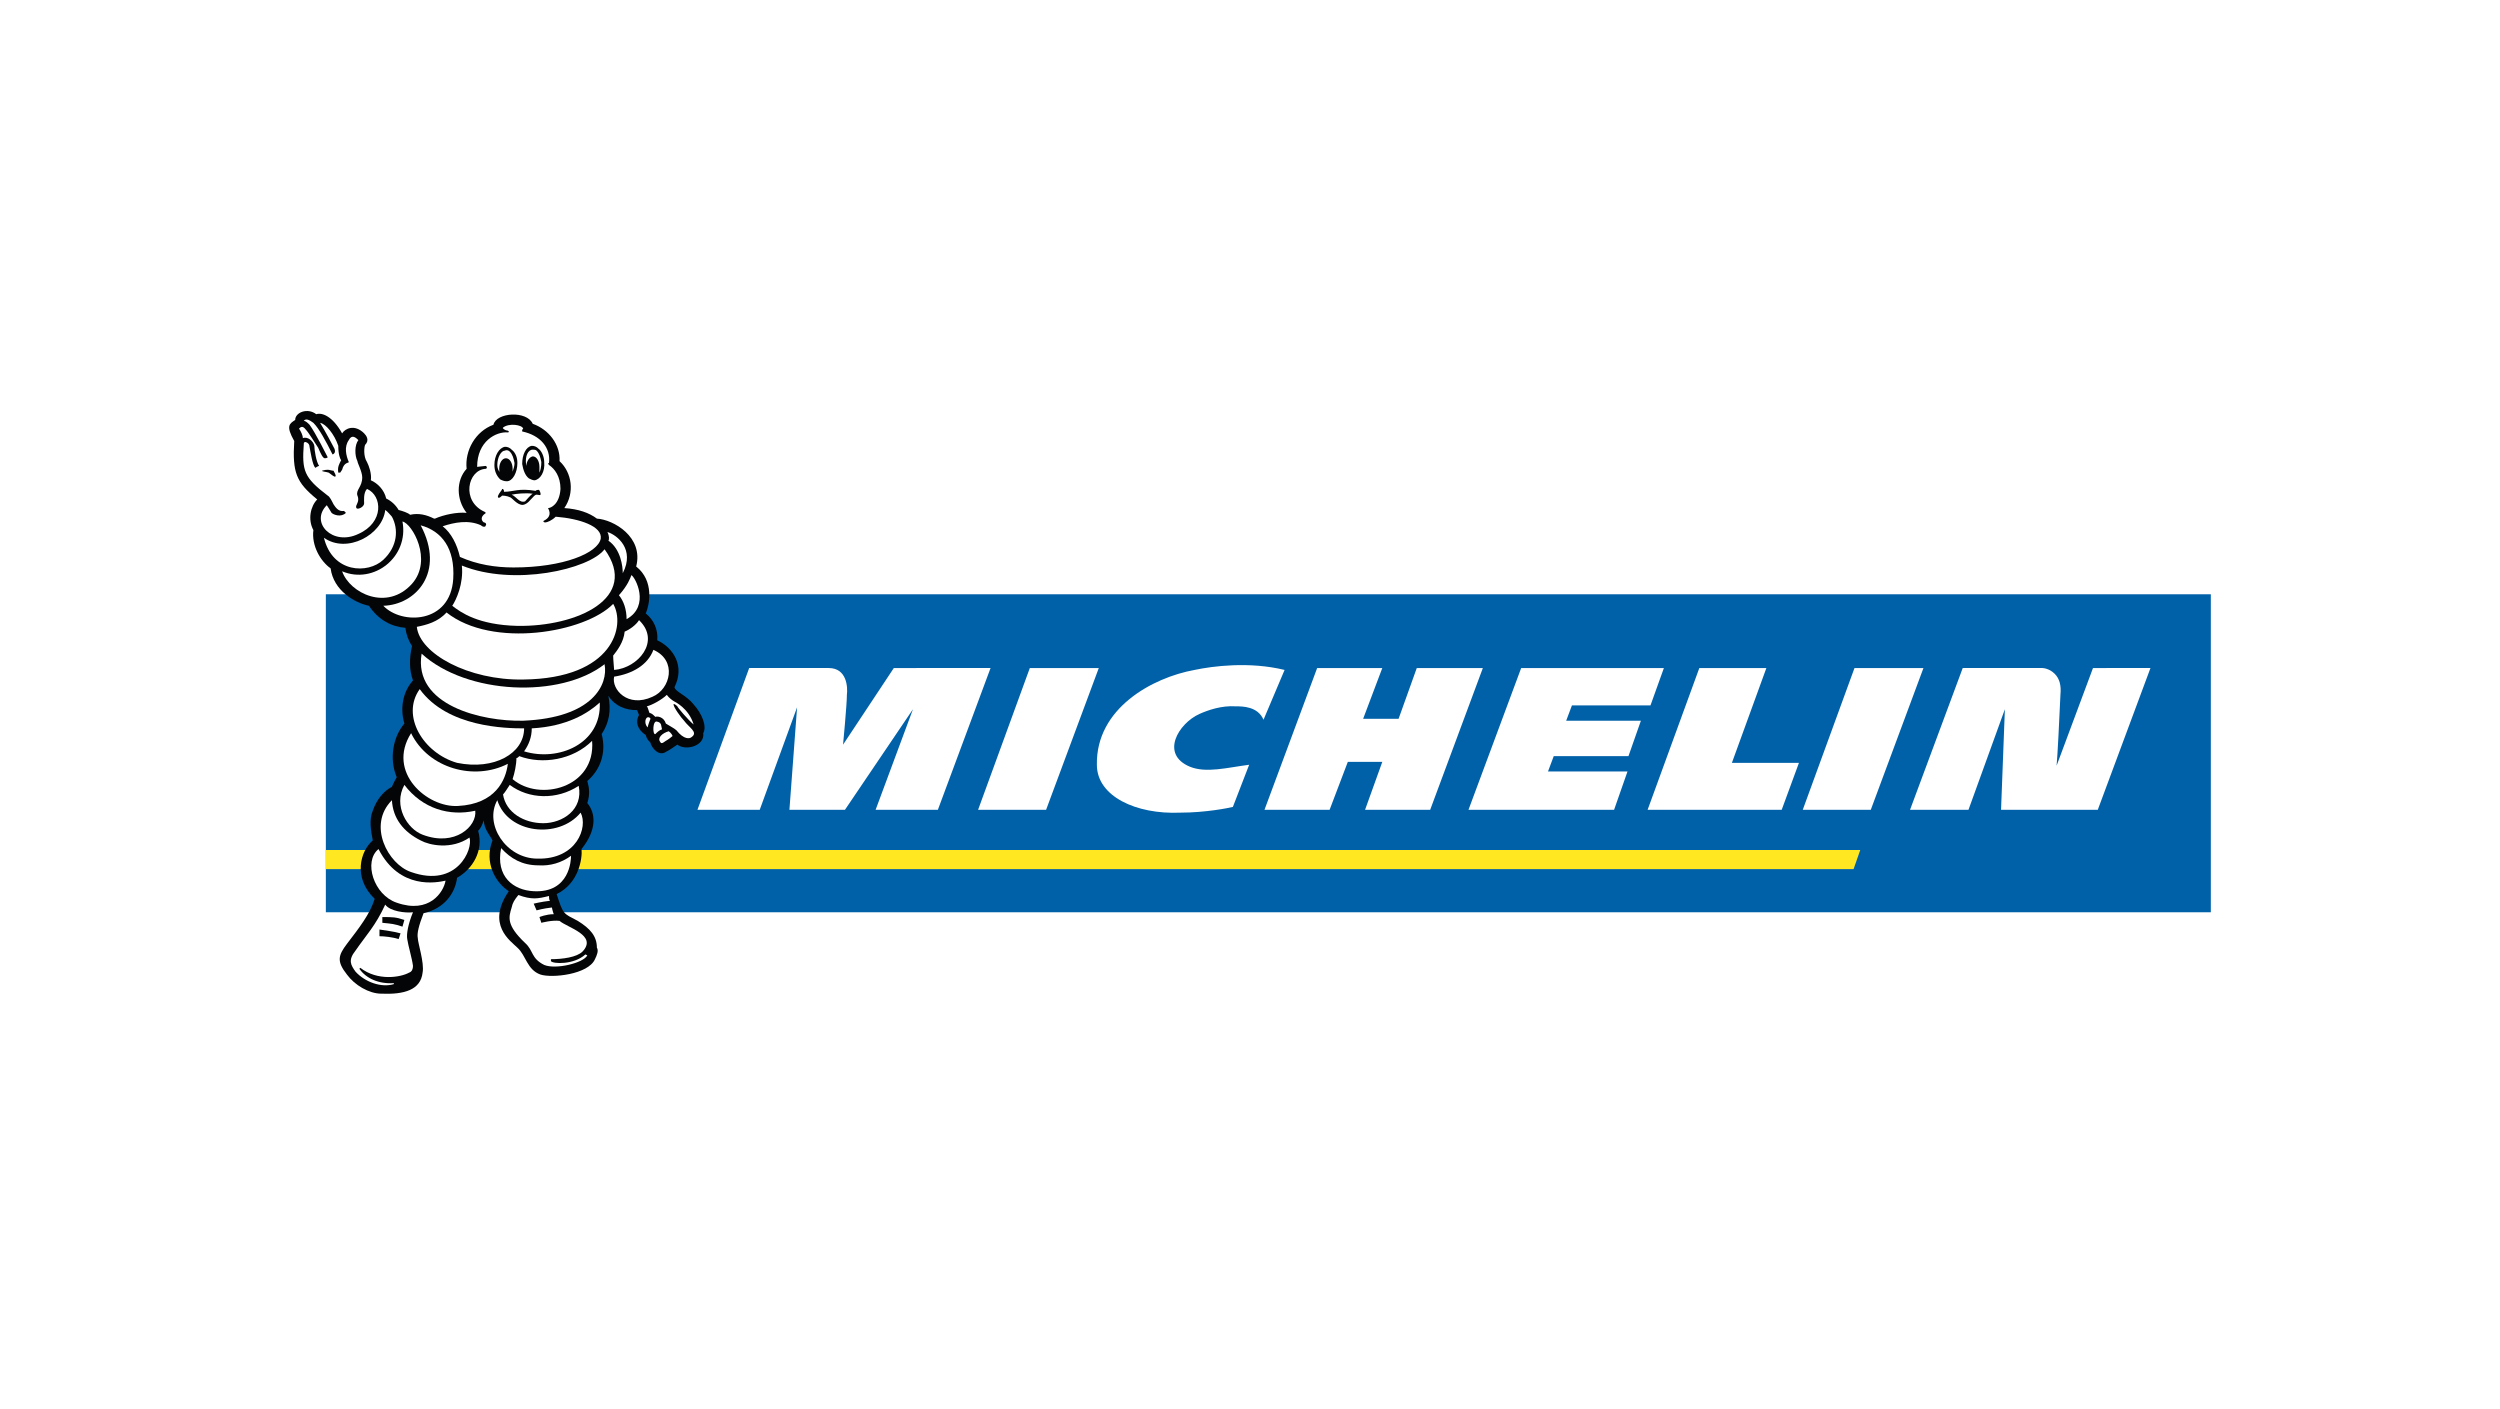 <svg width="536" height="302" viewBox="0 0 536 302" fill="none" xmlns="http://www.w3.org/2000/svg">
<rect width="536" height="302" fill="white"/>
<path fill-rule="evenodd" clip-rule="evenodd" d="M69.861 195.59H474V127.413H69.861V195.59Z" fill="#0061A9"/>
<path fill-rule="evenodd" clip-rule="evenodd" d="M398.838 182.243H69.861V186.349H397.401L398.838 182.243Z" fill="#FFE822"/>
<path fill-rule="evenodd" clip-rule="evenodd" d="M191.635 143.227L180.752 159.654C180.752 159.654 181.573 151.029 181.573 148.976C181.778 147.333 181.573 143.225 177.67 143.225H160.625L149.537 173.616H162.886L170.895 151.642L169.253 173.616H181.162L195.743 152.053L187.734 173.616H201.081L212.377 143.225L191.635 143.227ZM264.328 173.003C263.507 173.208 258.578 174.232 253.035 174.232C243.589 174.645 235.169 170.742 235.169 163.965C234.964 151.848 247.079 145.278 256.114 143.633C260.015 142.812 267.818 141.786 275.417 143.633L270.898 154.311C269.668 151.437 266.381 151.437 264.944 151.437C261.862 151.232 258.988 152.261 257.141 153.079C252.622 155.132 248.721 161.702 255.088 164.373C258.578 165.81 263.097 164.578 267.821 163.962L264.328 173.003ZM401.096 173.619H386.513L397.603 143.227H412.389L401.096 173.619ZM224.284 173.619H209.705L220.794 143.227H235.58L224.284 173.619ZM303.757 143.227L299.856 154.111H292.256L296.364 143.227H282.399L271.106 173.619H285.068L288.971 163.349H296.364L292.669 173.619H306.631L317.925 143.227H303.757ZM371.318 163.554L378.711 143.227H364.336L353.248 173.619H381.996L385.694 163.554H371.318ZM448.739 143.227L440.933 164.173C441.138 162.12 441.551 153.7 441.756 148.976C441.962 146.923 441.551 145.486 440.524 144.457C439.293 143.225 437.856 143.225 437.856 143.225H420.809L409.515 173.616H422.043L429.847 152.053L429.025 173.616H449.765L461.061 143.225L448.739 143.227ZM331.89 165.404L333.121 162.12H349.142L351.808 154.521H335.79L337.024 151.236H353.863L356.738 143.227H326.141L314.845 173.619H346.06L348.936 165.404H331.89Z" fill="white"/>
<path fill-rule="evenodd" clip-rule="evenodd" d="M150.77 157.19C151.592 155.753 150.565 153.084 148.715 151.029C147.073 148.976 144.815 148.36 144.609 147.333C146.867 142.814 144.404 138.914 140.914 137.271C141.019 136.183 140.848 135.086 140.417 134.081C139.987 133.076 139.31 132.196 138.45 131.521C139.272 129.673 140.298 124.541 136.397 121.459C138.04 115.092 131.47 111.397 127.978 111.192C126.333 109.957 124.075 109.136 120.993 108.931C123.254 105.644 122.635 101.333 119.964 98.869C120.17 95.379 117.706 92.092 114.214 90.86C112.982 87.986 106.41 88.397 105.794 91.065C101.893 92.502 99.633 96.611 100.043 100.511C97.783 102.975 97.783 107.083 100.043 109.957C97.988 109.752 95.114 110.368 93.266 111.189H93.061C91.419 110.368 89.774 109.957 87.926 110.368C87.516 109.957 86.284 109.547 85.463 109.342C84.839 108.273 83.911 107.415 82.796 106.878C82.386 105.03 80.948 103.593 79.511 102.975C79.717 101.538 79.101 99.895 78.69 99.074C77.869 97.843 78.074 95.79 78.28 95.379C79.306 94.353 78.485 93.326 78.074 92.913C76.019 90.86 73.966 91.887 73.35 92.913C71.297 89.218 69.039 88.397 67.805 88.807C65.957 87.37 63.288 88.397 63.288 90.039C62.056 90.86 61.235 91.271 63.083 94.558C62.672 101.333 63.494 103.388 68.013 107.083C66.573 108.52 65.957 111.395 67.189 113.655C66.778 116.942 68.626 120.227 70.887 121.869C71.502 126.591 76.019 129.262 79.101 129.878C81.154 132.958 84.028 134.395 86.904 134.6C87.11 136.037 87.52 137.269 88.341 138.501C87.726 141.17 87.726 143.636 88.547 145.894C86.494 148.152 85.673 151.645 86.699 155.135C84.236 158.009 83.412 162.733 85.057 166.634C85.057 166.634 84.441 167.662 84.03 168.687C82.388 169.51 80.746 171.358 79.924 173.821C79.103 175.669 79.514 178.133 79.924 180.188C77.255 182.446 75.611 188.197 80.335 192.713C79.308 196.003 77.05 198.875 74.381 202.367C72.534 204.831 72.121 206.062 74.381 208.939C76.024 211.197 79.103 213.045 81.774 213.045C86.701 213.25 90.194 212.221 90.605 208.526C91.015 206.473 89.578 202.162 89.578 201.133C89.373 200.106 89.783 198.464 90.81 195.793C95.329 194.766 97.587 191.482 97.995 188.195C101.282 186.347 103.746 182.444 102.514 178.13C103.13 177.514 103.335 176.901 103.746 175.872C103.746 177.72 104.978 178.954 105.594 180.186C103.746 184.907 106.209 189.221 109.084 191.069C104.154 198.256 109.494 201.746 110.931 203.184C112.779 204.826 112.984 207.908 115.858 208.937C118.322 209.758 126.128 208.937 127.563 205.649C127.973 204.826 128.384 203.802 127.973 203.184C127.973 200.72 126.536 199.078 123.865 197.433C120.783 195.791 120.783 196.203 119.346 191.682C124.07 189.424 124.891 184.084 124.686 182.031C127.973 177.923 127.768 174.43 125.918 172.172C126.534 170.324 126.328 168.885 125.918 167.45C128.792 164.984 130.024 161.289 128.997 157.386C130.64 154.922 131.05 152.253 130.434 149.172C131.871 151.432 134.13 152.253 136.596 152.253C136.596 152.253 136.801 152.867 137.006 153.28C136.185 154.715 136.596 156.362 138.443 157.591C138.649 158.415 139.059 158.823 139.47 159.233C139.47 159.849 141.112 162.521 142.96 161.081C143.165 161.081 145.22 159.644 145.22 159.644C147.073 161.091 151.179 159.859 150.77 157.19Z" fill="#040506"/>
<path fill-rule="evenodd" clip-rule="evenodd" d="M131.668 143.636C136.801 143.225 141.73 137.475 137.008 132.958C136.392 133.984 134.953 135.011 133.926 135.422C133.721 137.68 132.284 139.528 131.463 140.556C131.463 141.378 131.668 143.431 131.668 143.636Z" fill="white"/>
<path fill-rule="evenodd" clip-rule="evenodd" d="M140.09 139.324C138.858 142.612 135.571 144.459 131.67 145.075C131.054 147.744 134.544 151.852 139.884 149.389C143.787 147.744 145.224 141.583 140.09 139.324ZM138.652 153.903C138.242 154.313 138.242 155.34 138.858 155.958C138.858 155.751 139.268 154.521 139.474 154.111C139.268 153.7 138.858 153.7 138.652 153.903ZM141.937 156.369C141.732 155.751 141.937 154.932 140.911 154.724C139.884 154.313 139.884 157.601 140.5 157.395C140.911 156.985 141.321 156.572 141.937 156.369ZM143.377 156.779C141.94 157.19 140.913 158.216 141.529 159.038C141.734 159.448 141.94 159.448 142.761 158.832C143.171 158.627 143.993 158.009 144.198 157.803C143.993 157.19 143.377 156.779 143.377 156.779ZM144.608 150.413C144.198 150.207 143.377 149.592 142.966 148.976C141.94 150.002 139.681 151.236 138.652 151.439C138.858 151.439 139.063 152.466 139.268 152.874C139.679 152.874 140.09 153.287 140.5 153.698C140.911 153.492 142.348 153.698 142.761 155.135C143.377 155.545 144.608 156.161 145.019 156.569C146.661 158.625 147.895 158.419 148.306 158.006C149.743 156.98 147.69 155.956 146.664 154.516C146.048 153.898 144.405 151.64 144.405 151.024C144.405 150.819 144.816 151.024 145.227 151.435C145.227 151.64 147.485 154.309 148.717 155.335C147.688 151.85 144.608 150.413 144.608 150.413ZM112.162 145.691C131.672 145.486 134.136 133.987 131.467 129.468C125.511 135.629 105.593 139.119 95.734 131.315C93.886 133.368 91.42 133.984 89.367 134.395C89.983 140.146 100.456 145.896 112.162 145.691Z" fill="white"/>
<path fill-rule="evenodd" clip-rule="evenodd" d="M99.021 121.253C99.431 125.154 97.789 128.646 96.966 129.878C98.813 131.315 102.511 133.984 110.93 134.189C123.664 134.395 137.215 128.236 129.617 117.761C126.335 122.074 110.112 125.77 99.021 121.253ZM82.182 120.021C85.261 117.147 85.469 113.45 84.03 110.781C83.621 110.368 83.208 109.754 82.595 109.341C81.979 114.681 74.381 118.787 69.451 115.297C71.299 122.896 78.897 123.101 82.182 120.021Z" fill="white"/>
<path fill-rule="evenodd" clip-rule="evenodd" d="M88.341 125.154C92.86 120.022 88.341 112.218 86.288 111.808C87.725 119.406 80.127 125.362 73.35 122.485C74.992 127.207 83.001 131.11 88.341 125.154Z" fill="white"/>
<path fill-rule="evenodd" clip-rule="evenodd" d="M82.182 129.878C86.082 133.984 96.557 133.779 97.173 124.127C97.584 117.556 94.709 113.86 90.191 112.628C95.531 122.69 89.164 129.67 82.182 129.878ZM90.396 140.145C88.548 151.236 103.332 154.724 112.164 154.521C127.156 153.903 130.44 146.717 129.619 142.404C120.173 149.797 100.049 148.975 90.396 140.145Z" fill="white"/>
<path fill-rule="evenodd" clip-rule="evenodd" d="M97.993 163.554C106.002 165.197 112.369 161.501 112.369 156.161C108.468 156.161 95.94 155.958 89.987 147.744C85.879 153.495 90.808 161.501 97.993 163.554Z" fill="white"/>
<path fill-rule="evenodd" clip-rule="evenodd" d="M108.878 163.762C101.691 167.457 91.834 164.788 88.139 157.19C82.799 165.609 91.629 173.208 98.201 172.797C106.209 172.384 108.468 167.252 108.878 163.762Z" fill="white"/>
<path fill-rule="evenodd" clip-rule="evenodd" d="M86.699 168.278C84.235 172.797 87.315 177.724 90.599 178.956C97.582 181.625 102.304 177.108 101.895 173.821C96.35 175.055 90.599 173.413 86.699 168.278ZM81.153 182.038C77.866 184.707 80.127 191.895 85.054 193.537C92.036 196.003 95.116 191.279 95.526 188.813C93.681 189.226 85.672 190.868 81.153 182.038Z" fill="white"/>
<path fill-rule="evenodd" clip-rule="evenodd" d="M90.19 180.19C86.494 178.342 84.234 175.466 84.028 171.565C78.688 176.905 83.207 185.322 88.137 186.965C97.993 190.455 101.483 182.037 100.662 179.572C96.762 182.243 92.037 181.216 90.19 180.19ZM125.512 204.627L125.923 204.833C125.102 206.475 119.146 207.914 116.68 206.885C113.806 205.451 114.419 203.806 112.572 202.164C108.466 198.263 109.082 196.618 109.698 194.565C109.903 193.536 110.313 192.923 111.135 191.894C114.009 192.923 115.241 192.715 117.707 192.099C117.707 192.305 117.707 192.923 117.912 193.128C116.064 193.334 114.422 193.744 114.422 193.744L115.038 195.181C115.038 195.181 116.475 194.771 118.325 194.565C118.325 194.565 118.53 195.592 118.735 196.002C117.093 196.002 115.656 196.618 115.656 196.618L116.067 197.85C116.067 197.85 118.327 197.232 119.967 197.437C121.61 198.874 128.181 200.519 124.897 204.009C123.665 205.241 120.583 205.651 118.119 205.651V206.062C118.53 206.68 123.047 206.885 125.512 204.627ZM122.431 183.475C120.424 184.971 117.948 185.7 115.451 185.53C111.961 185.53 109.495 184.093 107.442 181.835C106.21 187.993 110.111 190.868 114.422 191.075C122.225 191.483 122.431 184.296 122.431 183.475Z" fill="white"/>
<path fill-rule="evenodd" clip-rule="evenodd" d="M115.243 184.091C123.663 184.296 126.128 177.313 124.486 174.232C119.762 179.982 108.879 178.751 106.621 171.563C103.744 176.7 108.466 184.091 115.243 184.091Z" fill="white"/>
<path fill-rule="evenodd" clip-rule="evenodd" d="M116.474 176.495C120.58 176.495 125.099 173.618 124.073 168.484C119.349 171.565 113.393 171.36 109.287 168.278C108.876 168.894 108.26 169.921 107.85 170.331C108.465 174.234 112.368 176.495 116.474 176.495Z" fill="white"/>
<path fill-rule="evenodd" clip-rule="evenodd" d="M111.337 162.12C111.132 162.325 110.927 162.53 110.722 162.53C110.722 163.967 110.311 165.817 109.9 167.047C115.651 171.976 127.768 168.895 126.947 158.835C122.836 162.941 116.265 163.967 111.337 162.12Z" fill="white"/>
<path fill-rule="evenodd" clip-rule="evenodd" d="M114.009 156.161C114.009 158.008 113.393 159.651 112.366 161.09C119.759 163.349 129 159.448 128.589 150.618C126.126 152.876 121.607 155.753 114.009 156.161ZM76.841 114.476C82.386 112.012 81.975 106.262 78.688 104.825C77.867 105.646 78.072 107.494 78.072 107.904C78.072 108.725 76.635 109.341 76.43 108.931C76.017 108.315 77.251 107.699 76.635 106.262C76.225 105.03 77.662 104.414 77.662 102.361C77.662 101.129 76.635 99.279 76.635 98.871C76.017 97.637 76.017 95.379 76.841 94.352C76.225 93.736 75.403 93.12 74.787 94.352C73.761 95.789 74.172 97.637 74.787 99.074C74.787 99.279 73.761 99.074 73.35 100.716L72.938 101.332H72.527C72.322 100.1 72.732 99.485 73.143 98.663C72.938 98.458 72.527 97.432 72.527 95.584C71.706 93.118 69.858 90.86 68.626 90.654C69.653 92.297 71.503 95.787 71.708 96.2C72.116 97.226 71.295 97.432 71.295 97.432C69.858 94.558 68.421 91.886 67.187 90.654C66.366 90.039 65.544 89.628 65.134 90.244C65.544 90.244 65.955 90.654 66.366 91.065C67.597 92.707 70.269 98.047 70.269 98.047C70.269 98.047 70.063 98.253 69.653 98.253C69.242 98.253 68.832 97.432 68.216 95.995C67.392 94.76 66.16 92.707 65.544 92.091C64.929 91.27 64.518 91.476 64.107 91.886C64.518 92.502 64.929 93.323 64.929 93.939C65.955 93.529 67.187 94.555 67.392 95.582C67.392 96.403 67.803 99.072 68.421 99.895C68.216 99.895 67.6 100.306 67.6 100.306C66.982 99.69 66.571 96.816 66.366 95.789C66.366 95.379 66.16 94.968 65.544 94.763C65.134 94.763 65.134 94.968 65.134 95.173C64.723 100.924 65.134 102.361 70.269 106.262C70.679 106.467 71.09 107.288 71.5 108.109C71.911 108.725 72.527 109.752 73.759 109.547L74.169 109.957C73.143 110.984 71.5 110.368 71.09 109.957C70.885 109.547 70.063 108.315 70.063 108.315C66.366 112.012 71.295 117.145 76.841 114.476ZM82.591 193.947C80.536 198.466 78.483 200.519 76.225 203.806C74.582 205.859 75.198 206.886 76.225 208.323C78.278 210.581 81.77 211.813 84.439 210.994V210.789C81.152 210.994 78.483 209.76 77.046 207.707L77.251 207.502C80.946 210.376 85.876 209.555 87.724 208.528C88.34 208.323 88.545 207.707 88.545 207.093C88.34 205.451 87.518 202.78 87.313 201.34C87.108 200.314 87.518 198.056 88.545 195.59C86.902 195.795 83.618 195.387 82.591 193.947ZM130.437 115.913C133.106 117.761 133.519 121.458 133.519 122.896C136.188 117.761 132.287 114.681 130.232 114.065C130.642 114.887 130.642 115.708 130.437 115.913ZM134.34 132.752C139.472 129.878 136.188 123.717 135.366 123.306C135.161 123.922 134.545 125.567 132.698 127.62C133.724 128.849 134.34 130.697 134.34 132.752ZM98.607 119.403C102.302 121.046 106.205 121.664 110.108 121.664C120.786 121.664 128.179 118.582 128.795 115.502C129.205 112.834 124.276 111.189 119.143 110.781C118.322 111.602 117.296 112.012 116.883 112.012C116.677 112.012 116.267 111.807 116.677 111.602C117.499 111.191 118.32 110.37 117.499 108.933C118.114 108.933 119.962 108.112 120.167 104.825C120.167 102.156 118.936 100.513 117.704 99.692C117.704 99.692 117.293 99.282 117.704 99.282C118.114 95.997 115.856 93.328 111.953 92.504V92.091C112.159 92.091 112.159 91.886 112.159 91.886C111.953 91.065 109.079 90.654 107.845 91.681C107.64 91.886 108.461 92.297 108.666 92.297C109.077 92.297 109.282 92.707 108.871 92.707C106.408 92.502 102.3 94.555 102.3 100.1C102.505 100.1 103.737 99.895 104.147 99.895C104.558 100.1 104.353 100.511 104.147 100.511C100.247 100.716 98.807 107.491 103.942 109.752C103.942 109.752 104.353 109.957 103.942 110.162C103.326 110.573 102.915 111.394 103.737 112.01C104.147 112.01 104.353 112.421 104.147 112.626C104.147 113.037 103.531 113.037 103.121 112.626C100.452 111.394 97.37 112.01 94.907 112.831C96.759 114.271 97.991 116.734 98.607 119.403Z" fill="white"/>
<path fill-rule="evenodd" clip-rule="evenodd" d="M71.913 102.154C71.708 102.362 71.092 101.743 70.476 101.333C69.86 101.128 69.039 101.128 69.039 100.922C69.039 100.922 69.655 100.717 70.271 100.717C70.681 100.717 71.092 100.922 71.503 100.922C71.708 101.333 72.118 101.949 71.913 102.154ZM85.468 201.341C84.236 200.93 82.386 200.725 81.359 200.725V199.288C82.591 199.493 84.441 199.698 85.878 200.111L85.468 201.341ZM86.289 198.672C84.441 198.056 84.028 198.056 81.975 197.851V196.619C84.233 196.619 84.849 196.619 86.697 197.235L86.289 198.672ZM115.448 105.031C115.243 105.031 115.037 105.031 114.832 105.236C111.137 104.62 110.11 105.441 108.055 105.441C108.055 105.236 108.055 104.825 107.644 104.825C107.644 105.031 107.439 105.236 107.439 105.236C106.823 106.057 106.618 106.468 106.823 106.673C107.028 106.878 107.439 106.468 107.644 106.262C107.849 106.262 108.671 106.262 109.492 106.673C110.108 107.083 111.34 108.726 112.571 108.11C113.598 107.699 114.419 106.057 115.035 106.057C115.445 106.057 115.856 106.262 115.856 106.057C116.064 106.057 115.653 104.825 115.448 105.031ZM112.574 107.494C111.342 107.905 110.724 106.468 109.697 106.057C110.724 105.852 112.571 105.646 114.216 105.852C113.805 106.057 112.779 107.289 112.574 107.494ZM114.011 95.585C112.779 95.79 111.958 97.432 111.958 99.485C112.163 100.717 112.574 101.949 113.395 102.567C113.805 102.772 114.216 102.978 114.627 102.978C115.858 102.772 116.885 101.13 116.68 99.077C116.68 97.845 116.064 96.613 115.448 96.203C115.268 96.001 115.046 95.842 114.798 95.735C114.549 95.628 114.281 95.577 114.011 95.585Z" fill="#040506"/>
<path fill-rule="evenodd" clip-rule="evenodd" d="M115.654 101.332C115.859 100.922 116.064 100.101 116.064 99.074C115.859 98.048 115.654 97.227 115.038 96.611C114.833 96.405 114.422 96.405 114.217 96.405C113.19 96.405 112.574 97.842 112.78 99.485V99.895C112.985 98.869 113.395 98.048 114.217 97.842C115.038 97.842 115.654 98.869 115.654 100.101V101.332Z" fill="white"/>
<path fill-rule="evenodd" clip-rule="evenodd" d="M108.259 95.79C107.027 95.996 105.998 97.638 105.998 99.693C105.998 100.925 106.409 101.952 107.23 102.773C107.64 102.978 108.051 103.183 108.667 103.183C109.899 103.183 110.928 101.336 110.928 99.283C110.928 98.051 110.517 97.025 109.696 96.409C109.516 96.207 109.294 96.047 109.046 95.941C108.797 95.834 108.529 95.782 108.259 95.79Z" fill="#040506"/>
<path fill-rule="evenodd" clip-rule="evenodd" d="M109.903 101.127C110.109 100.511 110.314 99.895 110.314 99.279C110.111 98.253 109.903 97.432 109.29 96.816C109.085 96.61 108.674 96.405 108.263 96.61C107.442 96.61 106.621 98.047 106.621 99.692C106.621 100.308 106.826 100.924 107.237 101.335C107.032 101.129 107.032 100.922 107.032 100.511C107.032 99.279 107.648 98.25 108.469 98.25C109.29 98.25 109.903 99.279 109.903 100.511V101.127Z" fill="white"/>
</svg>
